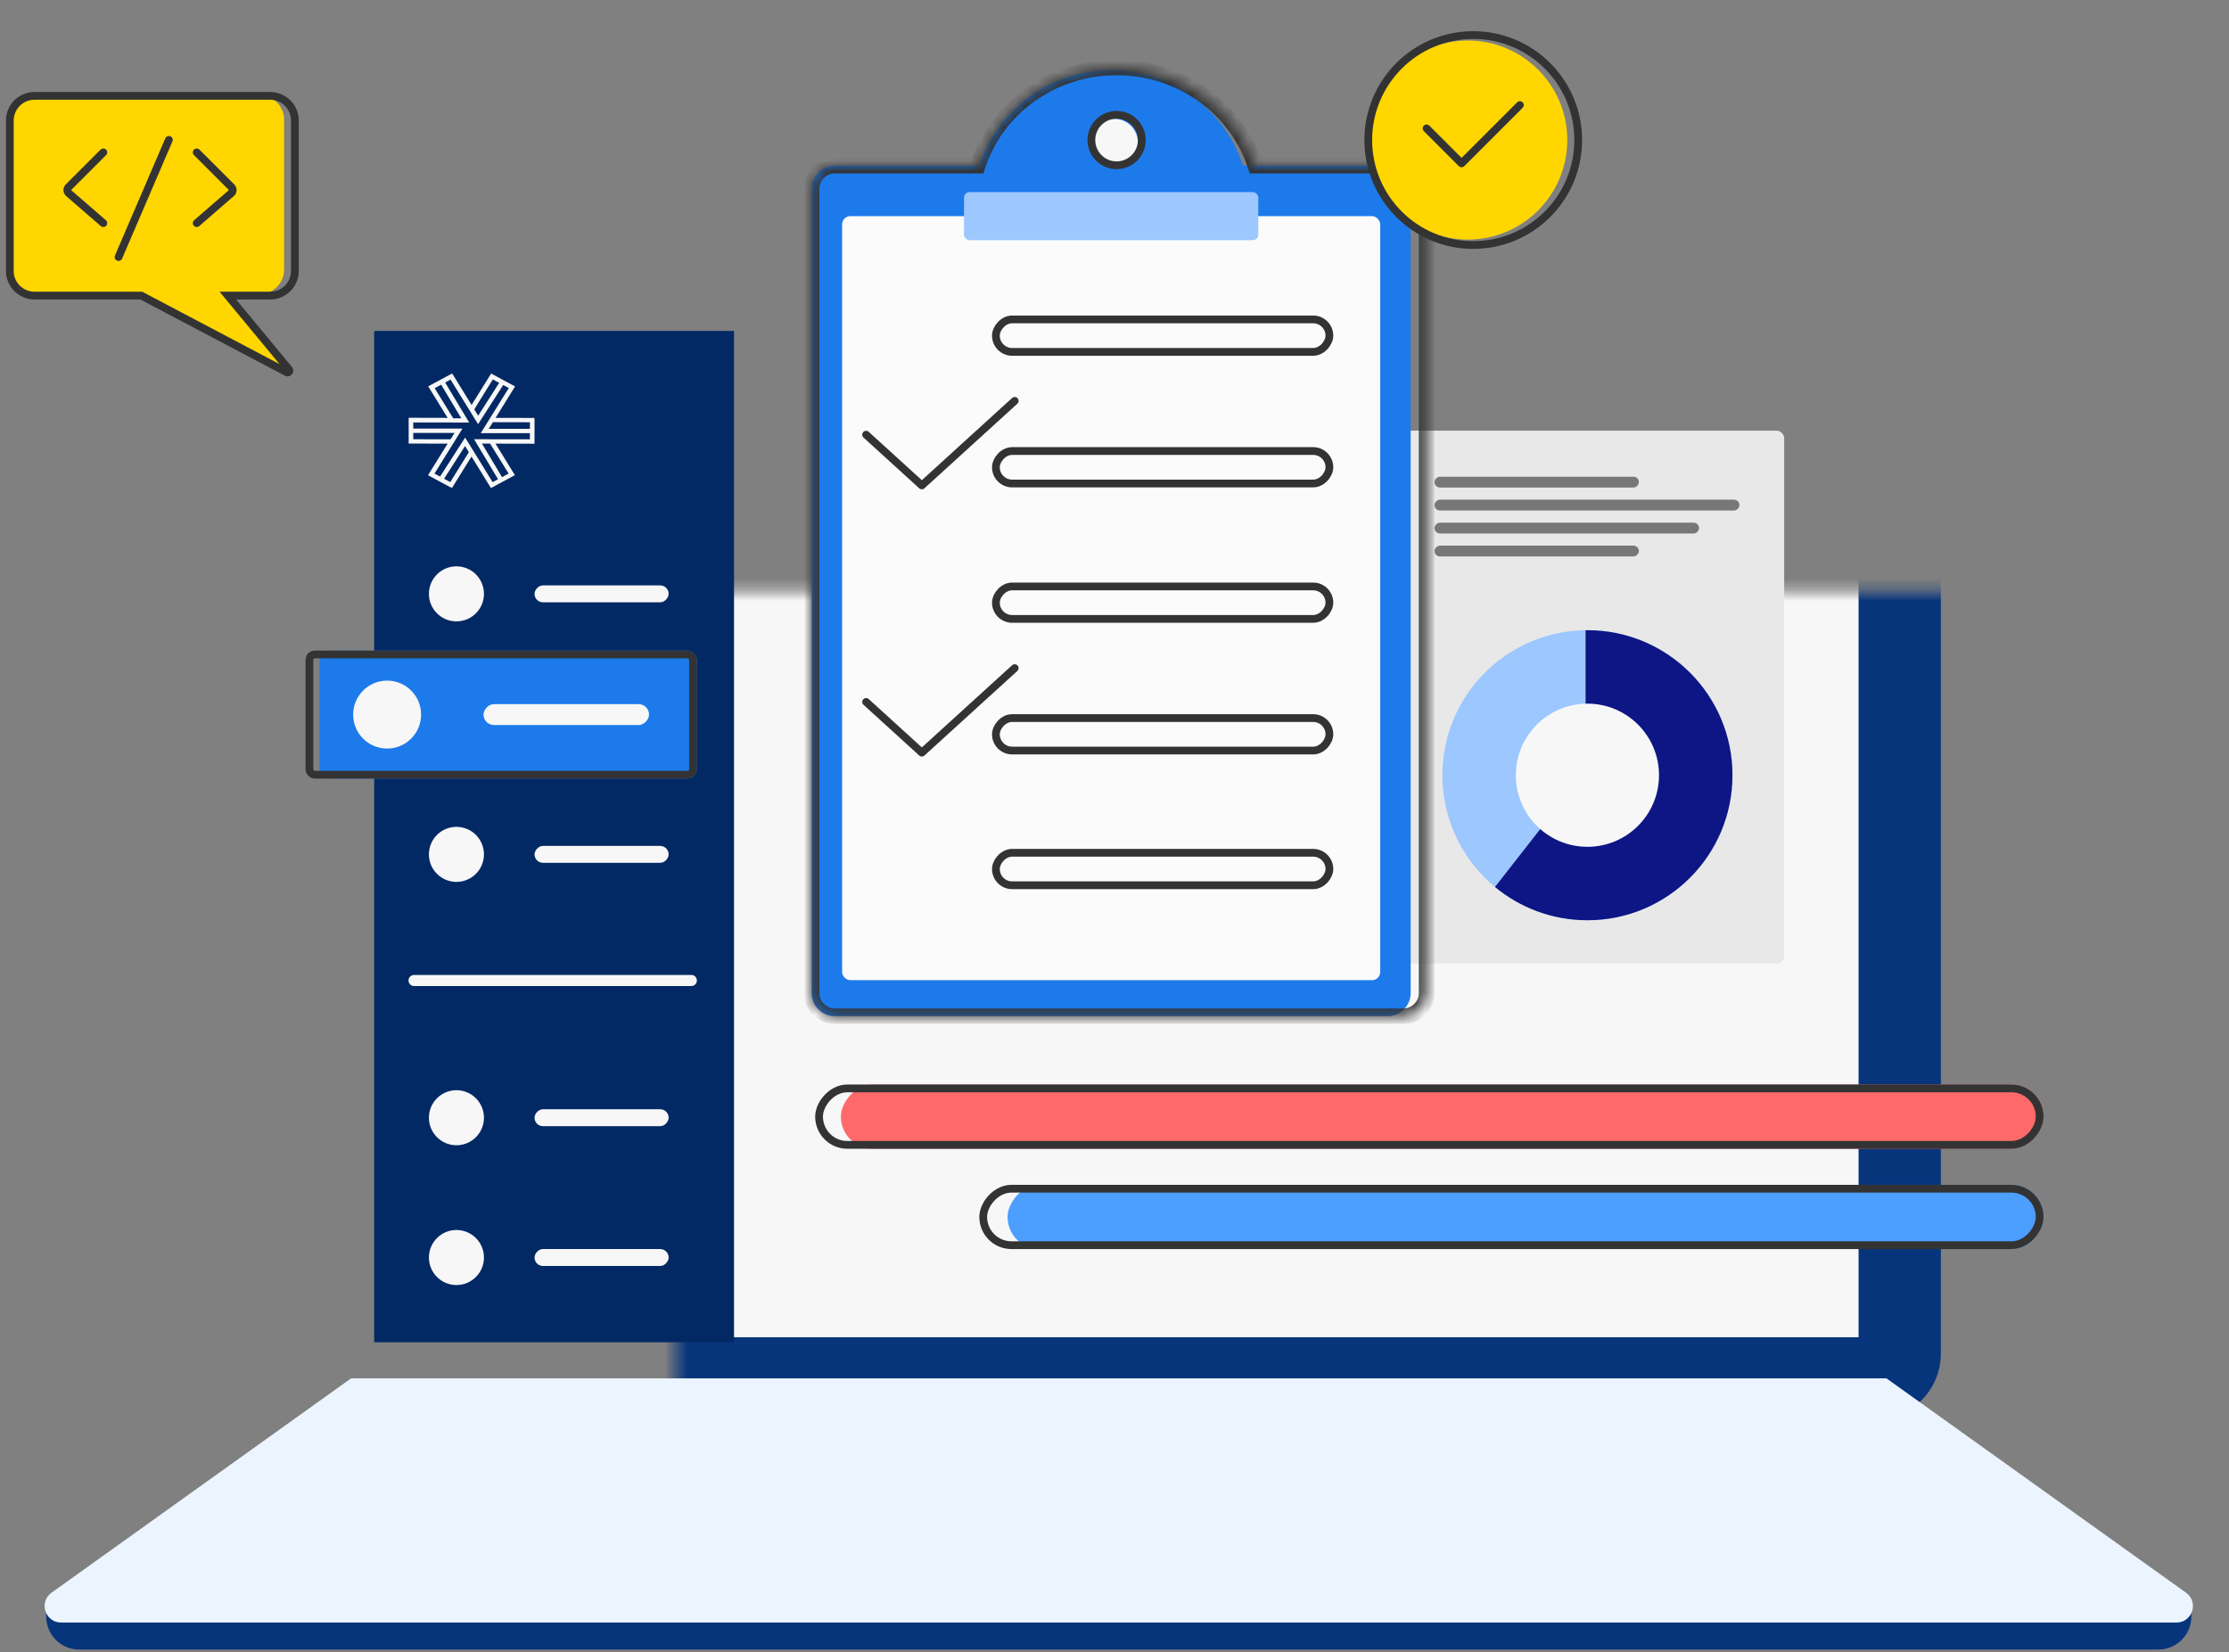 <svg width="201" height="149" viewBox="0 0 201 149" fill="none" xmlns="http://www.w3.org/2000/svg">
<rect x="0" y="0" width="201" height="149" fill="#808080" stroke="none"/>
<mask id="path-1-inside-1_6187_9232" fill="white">
<rect x="30.466" y="26.695" width="140.841" height="97.611" rx="2.226"/>
</mask>
<rect x="30.466" y="26.695" width="140.841" height="97.611" rx="2.226" fill="#F7F7F7" stroke="#06357C" stroke-width="7.421" mask="url(#path-1-inside-1_6187_9232)"/>
<rect width="108.448" height="5.792" rx="2.896" transform="matrix(-1 0 0 1 184.275 97.804)" fill="#FF6969"/>
<rect x="-0.35" y="0.35" width="110.066" height="5.092" rx="2.546" transform="matrix(-1 0 0 1 183.575 97.804)" stroke="#333333" stroke-width="0.7"/>
<rect width="93.419" height="5.792" rx="2.896" transform="matrix(-1 0 0 1 184.275 106.851)" fill="#4C9EFF"/>
<rect x="-0.35" y="0.35" width="95.263" height="5.092" rx="2.546" transform="matrix(-1 0 0 1 183.575 106.851)" stroke="#333333" stroke-width="0.7"/>
<rect x="33.741" y="29.845" width="32.45" height="91.201" fill="#022964"/>
<rect width="12.094" height="1.526" rx="0.763" transform="matrix(-1 0 0 1 60.295 52.792)" fill="#F7F7F7"/>
<rect width="12.094" height="1.526" rx="0.763" transform="matrix(-1 0 0 1 60.295 100.035)" fill="#F7F7F7"/>
<rect width="12.094" height="1.526" rx="0.763" transform="matrix(-1 0 0 1 60.295 76.286)" fill="#F7F7F7"/>
<rect width="12.094" height="1.526" rx="0.763" transform="matrix(-1 0 0 1 60.295 112.643)" fill="#F7F7F7"/>
<circle cx="41.159" cy="53.555" r="2.482" fill="#F7F7F7"/>
<circle cx="41.159" cy="100.799" r="2.482" fill="#F7F7F7"/>
<circle cx="41.159" cy="77.049" r="2.482" fill="#F7F7F7"/>
<circle cx="41.159" cy="113.406" r="2.482" fill="#F7F7F7"/>
<path fill-rule="evenodd" clip-rule="evenodd" d="M48.201 37.691L44.687 37.684L46.448 34.849L44.287 33.687L42.526 36.521L40.773 33.679L38.612 34.842L40.365 37.684L36.851 37.676V37.714V39.843V40.001L40.365 40.008L38.604 42.843L38.62 42.85L38.612 42.865L40.589 43.93L40.597 43.915L40.757 44.005L42.518 41.171L44.271 44.013L46.432 42.85L44.679 40.008L48.193 40.016V40.001H48.201V37.871H48.193V37.691H48.201ZM44.439 34.219L45.015 34.527L43.118 37.489L42.766 36.919L44.439 34.219ZM39.196 35.007L39.781 34.692L41.597 37.721H40.869L39.196 35.007ZM37.267 39.611V39.041H40.989L40.629 39.618L37.267 39.611ZM40.605 43.473L40.045 43.173L41.934 40.226L42.278 40.781L40.605 43.473ZM45.864 42.708L45.272 43.03L43.455 40.001H44.191L45.864 42.708ZM47.785 39.618L42.75 39.611L44.911 43.218L44.423 43.48L42.518 40.391L41.942 39.461L39.684 42.978L39.18 42.708L41.702 38.651H37.267V38.096L42.31 38.104L40.141 34.497L40.629 34.234L43.11 38.254L45.376 34.722L45.88 34.992L43.35 39.063H47.785V39.618ZM47.785 38.674H44.071L44.447 38.074L47.785 38.081V38.674Z" fill="#F7F7F7"/>
<line x1="37.338" y1="88.424" x2="62.341" y2="88.424" stroke="#F7F7F7" stroke-linecap="round"/>
<rect x="28.816" y="58.67" width="34.026" height="11.544" rx="0.844" fill="#1D7AEB"/>
<rect x="27.902" y="59.02" width="34.59" height="10.845" rx="0.494" stroke="#333333" stroke-width="0.7"/>
<rect width="14.928" height="1.884" rx="0.942" transform="matrix(-1 0 0 1 58.528 63.501)" fill="#F7F7F7"/>
<circle cx="34.909" cy="64.443" r="3.064" fill="#F7F7F7"/>
<path d="M4.169 145.081H197.603V145.792C197.603 147.431 196.274 148.76 194.634 148.76H7.137C5.498 148.76 4.169 147.431 4.169 145.792V145.081Z" fill="#06357C"/>
<path d="M4.647 143.633L31.655 124.306H170.117L197.125 143.633C198.299 144.473 197.705 146.324 196.261 146.324H5.51C4.067 146.324 3.473 144.473 4.647 143.633Z" fill="#ECF5FF"/>
<rect x="125.405" y="38.839" width="35.483" height="48.059" rx="0.664" fill="#E8E8E8"/>
<circle cx="143.146" cy="69.911" r="13.078" fill="#9CC7FF"/>
<path fill-rule="evenodd" clip-rule="evenodd" d="M142.98 56.834V69.543L134.81 79.989C137.073 81.863 139.978 82.989 143.146 82.989C150.369 82.989 156.224 77.134 156.224 69.911C156.224 62.688 150.369 56.833 143.146 56.833C143.09 56.833 143.035 56.833 142.98 56.834Z" fill="#0E1585"/>
<circle cx="143.145" cy="69.911" r="6.456" fill="#F7F7F7"/>
<rect width="18.427" height="0.977" rx="0.488" transform="matrix(-1 0 0 1 147.785 42.99)" fill="#777777"/>
<rect width="18.427" height="0.977" rx="0.488" transform="matrix(-1 0 0 1 147.785 49.205)" fill="#777777"/>
<rect width="27.496" height="0.977" rx="0.488" transform="matrix(-1 0 0 1 156.853 45.062)" fill="#777777"/>
<rect width="23.857" height="0.977" rx="0.488" transform="matrix(-1 0 0 1 153.214 47.134)" fill="#777777"/>
<path fill-rule="evenodd" clip-rule="evenodd" d="M112.097 14.94H125.121C126.273 14.94 127.207 15.873 127.207 17.025V89.556C127.207 90.707 126.273 91.641 125.121 91.641H75.276C74.124 91.641 73.191 90.707 73.191 89.556V17.025C73.191 15.873 74.124 14.94 75.276 14.94H88.3C89.939 9.936 94.647 6.321 100.199 6.321C105.751 6.321 110.458 9.936 112.097 14.94Z" fill="#1D7AEB"/>
<mask id="path-32-inside-2_6187_9232" fill="white">
<path fill-rule="evenodd" clip-rule="evenodd" d="M88.168 14.94C89.837 9.81 94.809 6.088 100.684 6.088C106.559 6.088 111.531 9.81 113.2 14.94H126.557C127.708 14.94 128.642 15.873 128.642 17.025V89.555C128.642 90.707 127.708 91.641 126.557 91.641H75.276C74.124 91.641 73.191 90.707 73.191 89.555V17.025C73.191 15.873 74.124 14.94 75.276 14.94H88.168Z"/>
</mask>
<path d="M88.168 14.94V15.64H88.677L88.834 15.156L88.168 14.94ZM113.2 14.94L112.534 15.156L112.692 15.64H113.2V14.94ZM88.834 15.156C90.407 10.32 95.107 6.788 100.684 6.788V5.388C94.512 5.388 89.267 9.3 87.503 14.723L88.834 15.156ZM100.684 6.788C106.261 6.788 110.961 10.32 112.534 15.156L113.866 14.723C112.102 9.3 106.856 5.388 100.684 5.388V6.788ZM113.2 15.64H126.557V14.24H113.2V15.64ZM126.557 15.64C127.322 15.64 127.942 16.26 127.942 17.025H129.342C129.342 15.487 128.095 14.24 126.557 14.24V15.64ZM127.942 17.025V89.555H129.342V17.025H127.942ZM127.942 89.555C127.942 90.32 127.322 90.941 126.557 90.941V92.341C128.095 92.341 129.342 91.094 129.342 89.555H127.942ZM126.557 90.941H75.276V92.341H126.557V90.941ZM75.276 90.941C74.511 90.941 73.891 90.32 73.891 89.555H72.491C72.491 91.094 73.737 92.341 75.276 92.341V90.941ZM73.891 89.555V17.025H72.491V89.555H73.891ZM73.891 17.025C73.891 16.26 74.511 15.64 75.276 15.64V14.24C73.737 14.24 72.491 15.487 72.491 17.025H73.891ZM75.276 15.64H88.168V14.24H75.276V15.64Z" fill="#333333" mask="url(#path-32-inside-2_6187_9232)"/>
<rect x="75.937" y="19.492" width="48.524" height="68.902" rx="0.738" fill="#FBFBFB"/>
<circle cx="100.468" cy="12.852" r="2.141" fill="#F7F7F7"/>
<circle cx="100.689" cy="12.63" r="2.274" stroke="#333333" stroke-width="0.7"/>
<rect x="86.93" y="17.326" width="26.536" height="4.332" rx="0.492" fill="#9CC7FF"/>
<mask id="path-38-inside-3_6187_9232" fill="white">
<rect x="86.93" y="17.326" width="26.536" height="4.332" rx="0.492"/>
</mask>
<rect x="86.93" y="17.326" width="26.536" height="4.332" rx="0.492" stroke="#333333" stroke-width="1.4" mask="url(#path-38-inside-3_6187_9232)"/>
<mask id="path-39-inside-4_6187_9232" fill="white">
<rect x="79.773" y="26.837" width="6.864" height="6.864" rx="0.518"/>
</mask>
<rect x="79.773" y="26.837" width="6.864" height="6.864" rx="0.518" stroke="#333333" stroke-width="1.4" mask="url(#path-39-inside-4_6187_9232)"/>
<mask id="path-40-inside-5_6187_9232" fill="white">
<rect x="79.773" y="38.878" width="6.864" height="6.864" rx="0.518"/>
</mask>
<rect x="79.773" y="38.878" width="6.864" height="6.864" rx="0.518" stroke="#333333" stroke-width="1.4" mask="url(#path-40-inside-5_6187_9232)"/>
<mask id="path-41-inside-6_6187_9232" fill="white">
<rect x="79.773" y="50.919" width="6.864" height="6.864" rx="0.518"/>
</mask>
<rect x="79.773" y="50.919" width="6.864" height="6.864" rx="0.518" stroke="#333333" stroke-width="1.4" mask="url(#path-41-inside-6_6187_9232)"/>
<mask id="path-42-inside-7_6187_9232" fill="white">
<rect x="79.773" y="62.961" width="6.864" height="6.864" rx="0.518"/>
</mask>
<rect x="79.773" y="62.961" width="6.864" height="6.864" rx="0.518" stroke="#333333" stroke-width="1.4" mask="url(#path-42-inside-7_6187_9232)"/>
<mask id="path-43-inside-8_6187_9232" fill="white">
<rect x="79.773" y="75.11" width="6.864" height="6.864" rx="0.518"/>
</mask>
<rect x="79.773" y="75.11" width="6.864" height="6.864" rx="0.518" stroke="#333333" stroke-width="1.4" mask="url(#path-43-inside-8_6187_9232)"/>
<rect x="-0.35" y="0.35" width="30.072" height="2.929" rx="1.465" transform="matrix(-1 0 0 1 119.527 28.454)" stroke="#333333" stroke-width="0.7"/>
<path d="M91.502 36.151L83.126 43.777L78.101 39.201" stroke="#333333" stroke-width="0.7" stroke-linecap="round" stroke-linejoin="round"/>
<path d="M91.502 60.251L83.127 67.876L78.101 63.301" stroke="#333333" stroke-width="0.7" stroke-linecap="round" stroke-linejoin="round"/>
<rect x="-0.35" y="0.35" width="30.072" height="2.929" rx="1.465" transform="matrix(-1 0 0 1 119.528 40.325)" stroke="#333333" stroke-width="0.7"/>
<rect x="-0.35" y="0.35" width="30.072" height="2.929" rx="1.465" transform="matrix(-1 0 0 1 119.528 52.536)" stroke="#333333" stroke-width="0.7"/>
<rect x="-0.35" y="0.35" width="30.072" height="2.929" rx="1.465" transform="matrix(-1 0 0 1 119.528 64.407)" stroke="#333333" stroke-width="0.7"/>
<rect x="-0.35" y="0.35" width="30.072" height="2.929" rx="1.465" transform="matrix(-1 0 0 1 119.528 76.556)" stroke="#333333" stroke-width="0.7"/>
<circle cx="132.357" cy="12.63" r="8.974" fill="#FFD600"/>
<circle cx="132.849" cy="12.63" r="9.466" stroke="#333333" stroke-width="0.7" stroke-linecap="round" stroke-linejoin="round"/>
<path d="M137.056 9.475L131.797 14.734L128.642 11.578" stroke="#333333" stroke-width="0.7" stroke-linecap="round" stroke-linejoin="round"/>
<path fill-rule="evenodd" clip-rule="evenodd" d="M23.395 8.58C24.624 8.58 25.62 9.576 25.62 10.805V24.305C25.62 25.534 24.624 26.53 23.395 26.53H20.438L26.022 33.3C26.138 33.441 25.976 33.64 25.814 33.554L12.5 26.53H3.111C1.882 26.53 0.886 25.534 0.886 24.305V10.805C0.886 9.576 1.882 8.58 3.111 8.58H23.395Z" fill="#FFD600"/>
<path d="M20.544 26.657L20.275 26.88L19.8 26.307H20.544V26.657ZM26.057 33.315L25.788 33.538L25.788 33.538L26.057 33.315ZM25.85 33.57L26.013 33.26H26.013L25.85 33.57ZM12.737 26.657V26.307H12.823L12.9 26.348L12.737 26.657ZM26.242 10.871C26.242 9.836 25.403 8.996 24.367 8.996V8.296C25.789 8.296 26.942 9.449 26.942 10.871H26.242ZM26.242 24.432V10.871H26.942V24.432H26.242ZM24.367 26.307C25.403 26.307 26.242 25.468 26.242 24.432H26.942C26.942 25.854 25.789 27.007 24.367 27.007V26.307ZM20.544 26.307H24.367V27.007H20.544V26.307ZM25.788 33.538L20.275 26.88L20.814 26.434L26.327 33.092L25.788 33.538ZM26.013 33.26C25.837 33.167 25.66 33.384 25.788 33.538L26.327 33.092C26.688 33.527 26.187 34.143 25.687 33.879L26.013 33.26ZM12.9 26.348L26.013 33.26L25.687 33.879L12.574 26.967L12.9 26.348ZM3.111 26.307H12.737V27.007H3.111V26.307ZM1.236 24.432C1.236 25.468 2.075 26.307 3.111 26.307V27.007C1.689 27.007 0.536 25.854 0.536 24.432H1.236ZM1.236 10.871V24.432H0.536V10.871H1.236ZM3.111 8.996C2.075 8.996 1.236 9.836 1.236 10.871H0.536C0.536 9.449 1.689 8.296 3.111 8.296V8.996ZM24.367 8.996H3.111V8.296H24.367V8.996Z" fill="#333333"/>
<path d="M9.317 13.742L6.18 16.878C6.028 17.03 6.037 17.28 6.2 17.421L9.317 20.122" stroke="#333333" stroke-width="0.7" stroke-linecap="round"/>
<path d="M17.739 13.742L20.875 16.878C21.027 17.03 21.018 17.28 20.856 17.421L17.739 20.122" stroke="#333333" stroke-width="0.7" stroke-linecap="round"/>
<path d="M15.228 12.613L10.69 23.179" stroke="#333333" stroke-width="0.7" stroke-linecap="round"/>
</svg>
